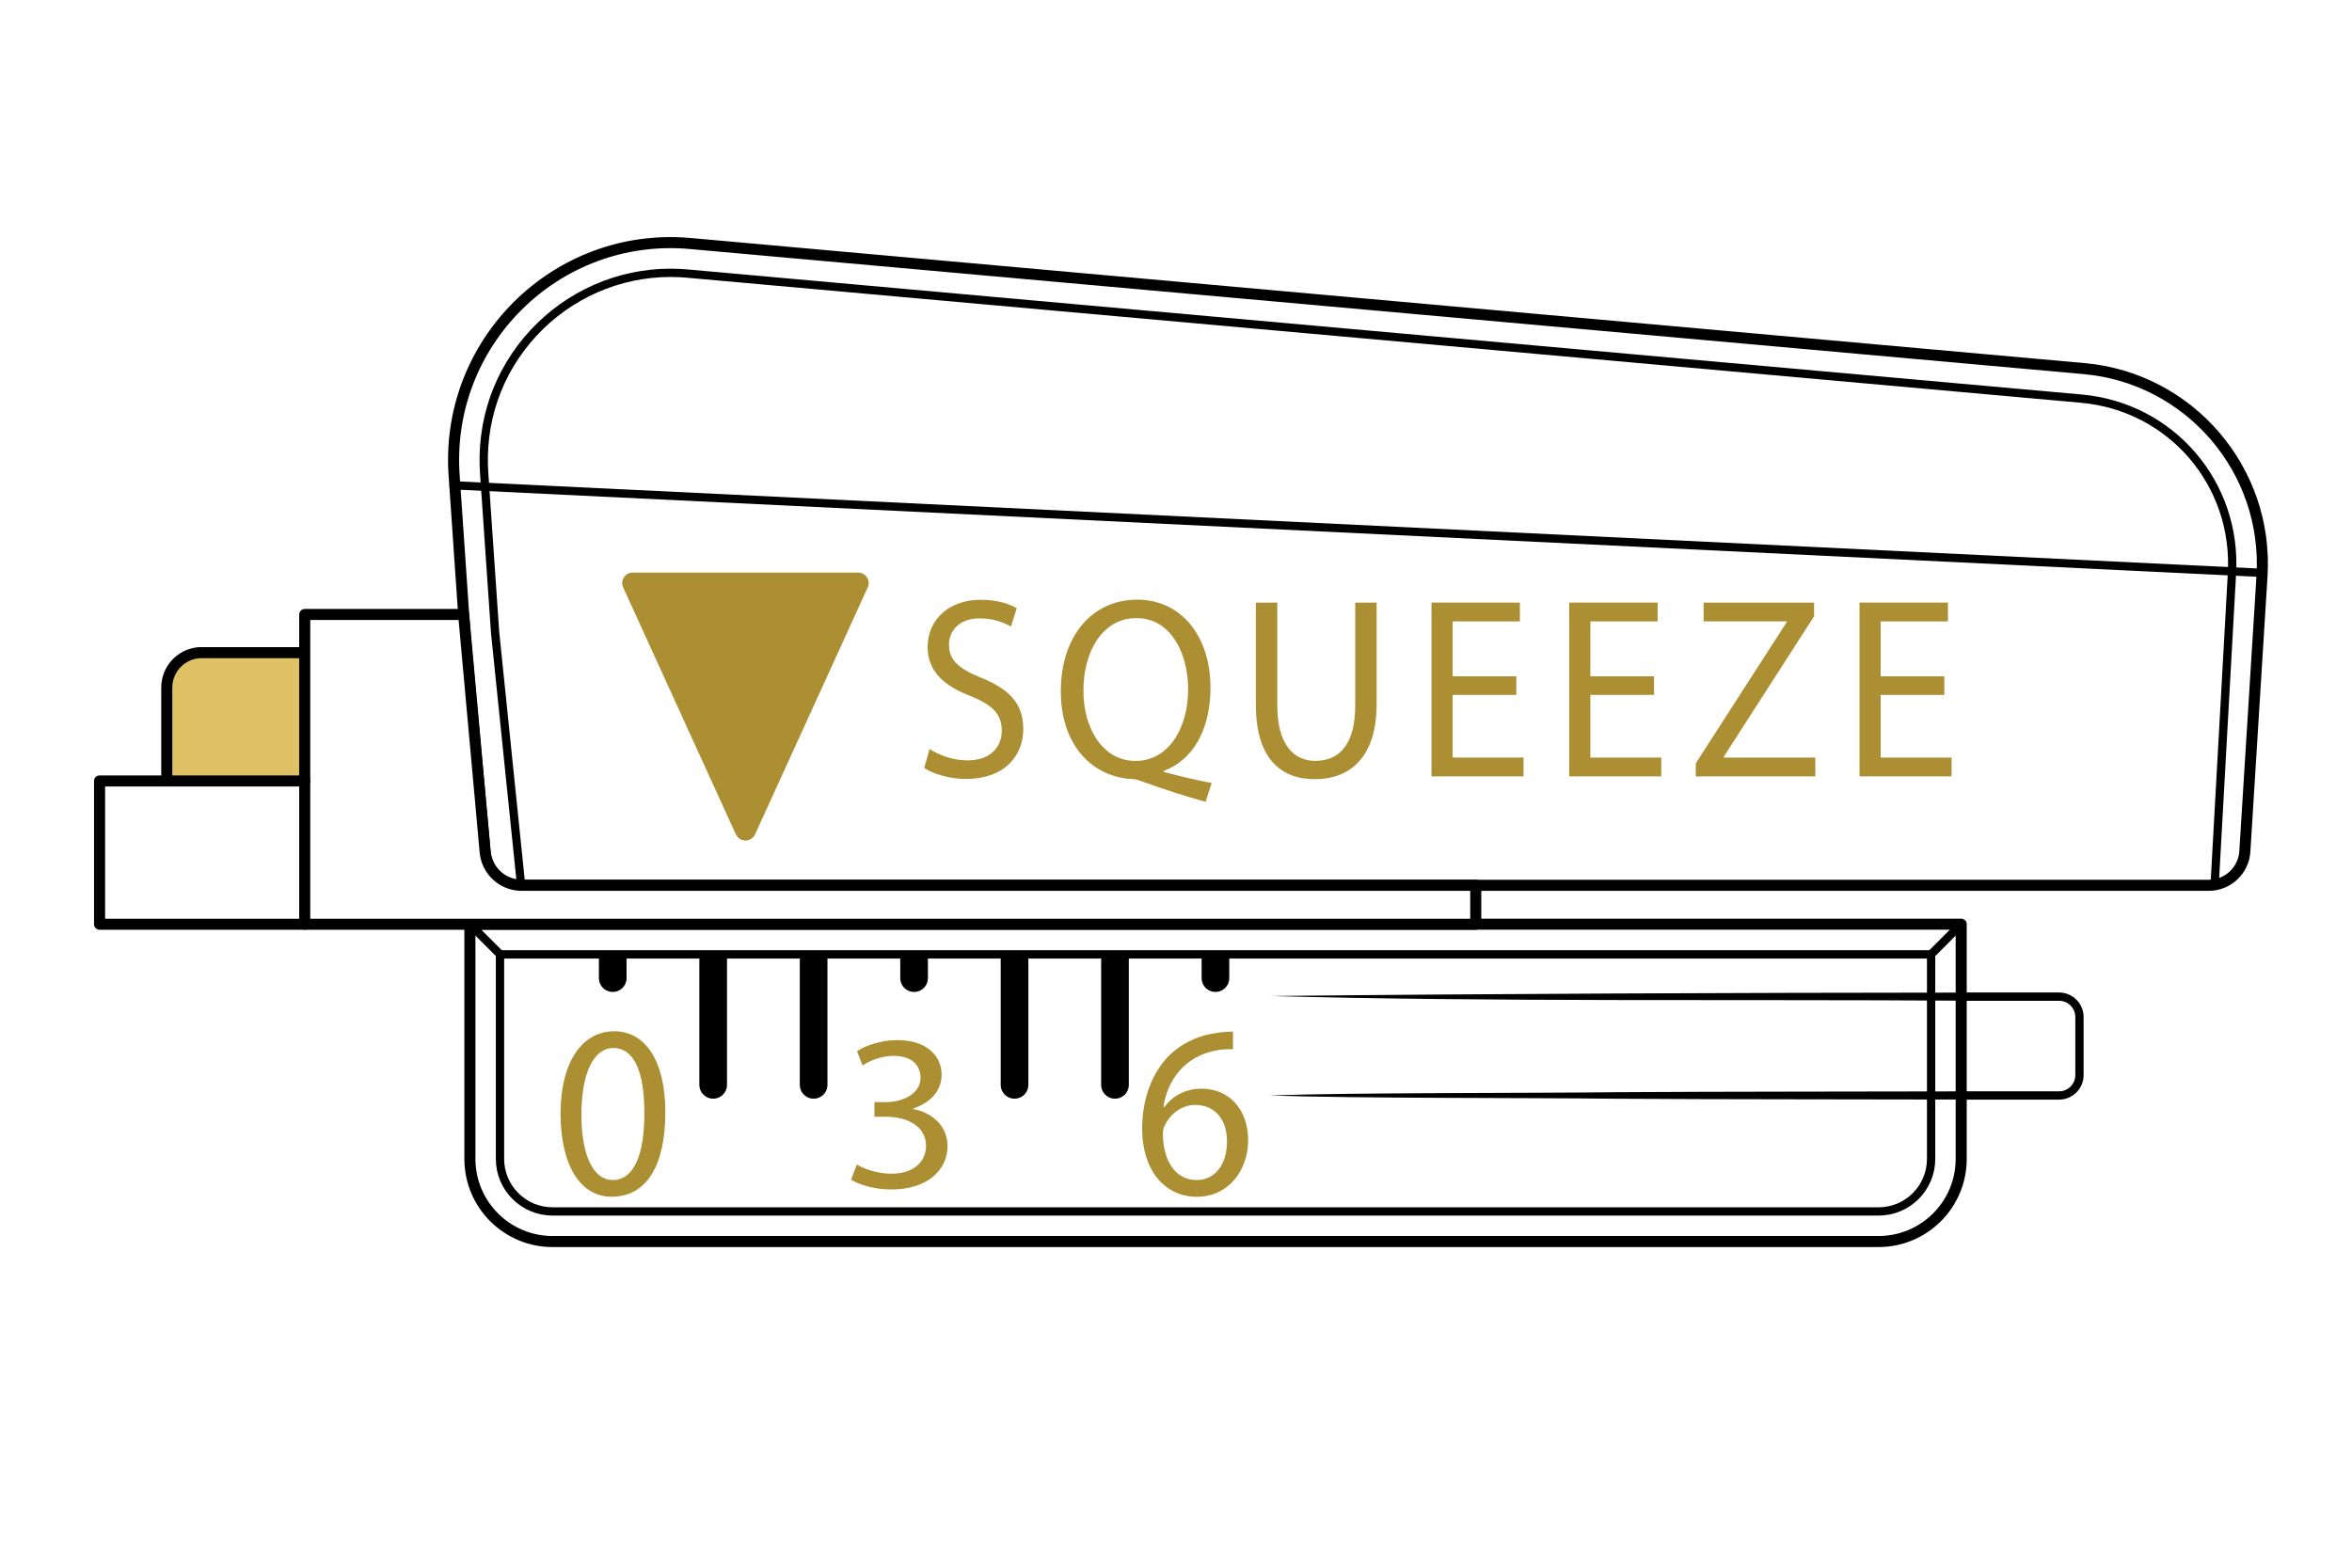 <?xml version="1.0" encoding="UTF-8"?><svg id="Layer_3" xmlns="http://www.w3.org/2000/svg" xmlns:xlink="http://www.w3.org/1999/xlink" viewBox="0 0 425.2 283.46"><defs><style>.cls-1,.cls-2,.cls-3{fill:#fff;}.cls-4{fill:#ab8f32;}.cls-5{stroke-width:5px;}.cls-5,.cls-6,.cls-2,.cls-7,.cls-3,.cls-8{stroke:#000;stroke-linecap:round;stroke-linejoin:round;}.cls-5,.cls-7,.cls-8{fill:none;}.cls-6{fill:#dec265;}.cls-6,.cls-2,.cls-7{stroke-width:2px;}.cls-9{clip-path:url(#clippath-1);}.cls-3,.cls-8{stroke-width:1.5px;}</style><clipPath id="clippath-1"><path class="cls-8" d="M99.89,219.05c-5.24,0-9.5-4.26-9.5-9.49v-36.99H349.11v36.99c0,5.24-4.26,9.49-9.49,9.49H99.89Z"/></clipPath></defs><rect class="cls-1" x="0" y="0" width="425.2" height="283.46"/><path class="cls-3" d="M372.24,180.21H229.61v17.87h142.63c2.04,0,3.69-1.65,3.69-3.69v-10.49c0-2.04-1.65-3.69-3.69-3.69Z"/><path class="cls-6" d="M36.46,118.01h22.64v28.95H30.15v-22.64c0-3.49,2.83-6.32,6.32-6.32Z"/><path class="cls-2" d="M376.76,66.65L124.78,44.03c-24.25-2.18-44.61,18.05-42.65,42.36l1.94,28.33,3.63,39.35c.31,3.4,3.17,6.01,6.59,6.01H399.3c3.46,0,6.32-2.69,6.53-6.14l3.1-49.77c1.19-19.17-13.07-35.81-32.17-37.52Z"/><path class="cls-8" d="M94.17,159.7l-4.67-45.41-1.94-28.27c-.77-9.62,2.37-18.76,8.86-25.79,6.39-6.93,15.42-10.9,24.78-10.9,1.02,0,2.06,.05,3.09,.14l251.98,22.61c16.28,1.46,28.23,15.41,27.22,31.76l-3.11,55.93"/><path class="cls-2" d="M84.95,167.11v42.44c0,8.25,6.69,14.94,14.94,14.94h239.72c8.25,0,14.94-6.69,14.94-14.94v-42.44H84.95Z"/><g><g class="cls-9"><g><g><line class="cls-5" x1="128.93" y1="168.11" x2="128.93" y2="196.16"/><line class="cls-5" x1="147.09" y1="168.11" x2="147.09" y2="196.16"/></g><g><line class="cls-5" x1="183.41" y1="168.11" x2="183.41" y2="196.16"/><line class="cls-5" x1="201.57" y1="168.11" x2="201.57" y2="196.16"/></g><g><line class="cls-5" x1="165.25" y1="168.11" x2="165.25" y2="176.86"/><line class="cls-5" x1="219.73" y1="168.11" x2="219.73" y2="176.86"/><line class="cls-5" x1="110.77" y1="168.11" x2="110.77" y2="176.86"/></g></g></g><path class="cls-8" d="M99.89,219.05c-5.24,0-9.5-4.26-9.5-9.49v-36.99H349.11v36.99c0,5.24-4.26,9.49-9.49,9.49H99.89Z"/></g><path class="cls-4" d="M133.03,150.87l-20.37-44.65c-.58-1.26,.34-2.69,1.73-2.69h40.75c1.38,0,2.3,1.43,1.73,2.69l-20.37,44.65c-.68,1.48-2.78,1.48-3.45,0Z"/><g><path class="cls-4" d="M168.06,135.44c1.71,1.12,4.22,2.05,6.85,2.05,3.91,0,6.19-2.19,6.19-5.36,0-2.94-1.58-4.62-5.58-6.25-4.83-1.82-7.82-4.48-7.82-8.9,0-4.89,3.82-8.53,9.57-8.53,3.03,0,5.23,.75,6.54,1.54l-1.05,3.31c-.97-.56-2.94-1.49-5.62-1.49-4.04,0-5.58,2.56-5.58,4.71,0,2.94,1.8,4.38,5.88,6.06,5.01,2.05,7.55,4.62,7.55,9.23,0,4.85-3.38,9.04-10.36,9.04-2.85,0-5.97-.89-7.55-2l.97-3.4Z"/><path class="cls-4" d="M217.95,144.99c-4-1.12-7.9-2.38-11.33-3.64-.61-.23-1.23-.47-1.8-.47-7.03-.28-13.04-5.78-13.04-15.9s5.8-16.55,13.79-16.55,13.26,6.62,13.26,15.9c0,8.06-3.51,13.24-8.43,15.06v.19c2.94,.79,6.15,1.54,8.65,2l-1.1,3.4Zm-3.16-20.46c0-6.29-3.07-12.77-9.35-12.77s-9.62,6.34-9.57,13.15c-.04,6.67,3.43,12.68,9.4,12.68s9.53-5.87,9.53-13.05Z"/><path class="cls-4" d="M230.91,108.96v18.6c0,7.04,2.94,10.02,6.89,10.02,4.39,0,7.2-3.08,7.2-10.02v-18.6h3.87v18.32c0,9.65-4.79,13.61-11.2,13.61-6.06,0-10.63-3.68-10.63-13.42v-18.51h3.87Z"/><path class="cls-4" d="M274.12,125.65h-11.51v11.33h12.82v3.4h-16.64v-31.42h15.98v3.4h-12.16v9.93h11.51v3.36Z"/><path class="cls-4" d="M299.02,125.65h-11.51v11.33h12.82v3.4h-16.64v-31.42h15.98v3.4h-12.16v9.93h11.51v3.36Z"/><path class="cls-4" d="M306.58,138l16.42-25.5v-.14h-15.02v-3.4h19.98v2.47l-16.34,25.41v.14h16.56v3.4h-21.61v-2.38Z"/><path class="cls-4" d="M351.5,125.65h-11.51v11.33h12.82v3.4h-16.64v-31.42h15.98v3.4h-12.16v9.93h11.51v3.36Z"/></g><path class="cls-4" d="M120.28,201.12c0,9.84-3.52,15.27-9.71,15.27-5.46,0-9.15-5.3-9.24-14.87,0-9.71,4.04-15.05,9.71-15.05s9.24,5.43,9.24,14.65Zm-15.17,.45c0,7.53,2.23,11.8,5.67,11.8,3.87,0,5.71-4.67,5.71-12.07s-1.76-11.8-5.67-11.8c-3.31,0-5.71,4.19-5.71,12.07Z"/><path class="cls-4" d="M154.9,210.58c1.07,.64,3.57,1.65,6.19,1.65,4.86,0,6.36-2.9,6.32-5.07-.04-3.66-3.57-5.23-7.22-5.23h-2.11v-2.65h2.11c2.75,0,6.23-1.33,6.23-4.42,0-2.09-1.42-3.94-4.9-3.94-2.23,0-4.38,.93-5.59,1.73l-.99-2.57c1.46-1.01,4.3-2.01,7.3-2.01,5.5,0,7.99,3.06,7.99,6.23,0,2.7-1.72,4.99-5.16,6.15v.08c3.44,.64,6.23,3.06,6.23,6.71,0,4.18-3.48,7.84-10.18,7.84-3.14,0-5.89-.92-7.26-1.77l1.03-2.73Z"/><path class="cls-4" d="M222.89,189.72c-.77-.04-1.76,0-2.84,.18-5.93,1.03-9.07,5.52-9.71,10.29h.13c1.33-1.82,3.65-3.34,6.75-3.34,4.94,0,8.42,3.7,8.42,9.35,0,5.3-3.48,10.2-9.28,10.2s-9.88-4.81-9.88-12.33c0-5.7,1.98-10.2,4.73-13.05,2.32-2.36,5.41-3.83,8.94-4.27,1.12-.18,2.06-.22,2.75-.22v3.21Zm-1.07,16.7c0-4.14-2.28-6.63-5.76-6.63-2.28,0-4.38,1.47-5.41,3.56-.26,.45-.43,1.02-.43,1.74,.09,4.76,2.19,8.28,6.14,8.28,3.27,0,5.46-2.8,5.46-6.95Z"/><path class="cls-2" d="M266.79,160.08v7.04H18v-25.91H55.09v-30.1h28.73l3.89,42.95c.31,3.41,3.17,6.02,6.59,6.02h172.5Z"/><line class="cls-7" x1="55.09" y1="141.21" x2="55.09" y2="167.11"/><line class="cls-8" x1="82" y1="87.75" x2="407.87" y2="103.53"/><path d="M229.61,180.1c40.51-.43,84.58-.59,124.94-.62,.41,0,.74,.33,.73,.73v17.87c0,.41-.33,.74-.73,.74-20.82-.06-41.65-.02-62.47-.15-15.57-.19-47.18-.04-62.6-.59,15.46-.54,47-.4,62.6-.59,20.82-.13,41.65-.09,62.47-.15l-.74,.74v-17.87s.74,.73,.74,.73c-40.08-.27-85.4,.24-124.94-.85h0Z"/><line class="cls-8" x1="84.95" y1="167.11" x2="90.4" y2="172.56"/><line class="cls-8" x1="354.55" y1="167.11" x2="349.11" y2="172.56"/></svg>